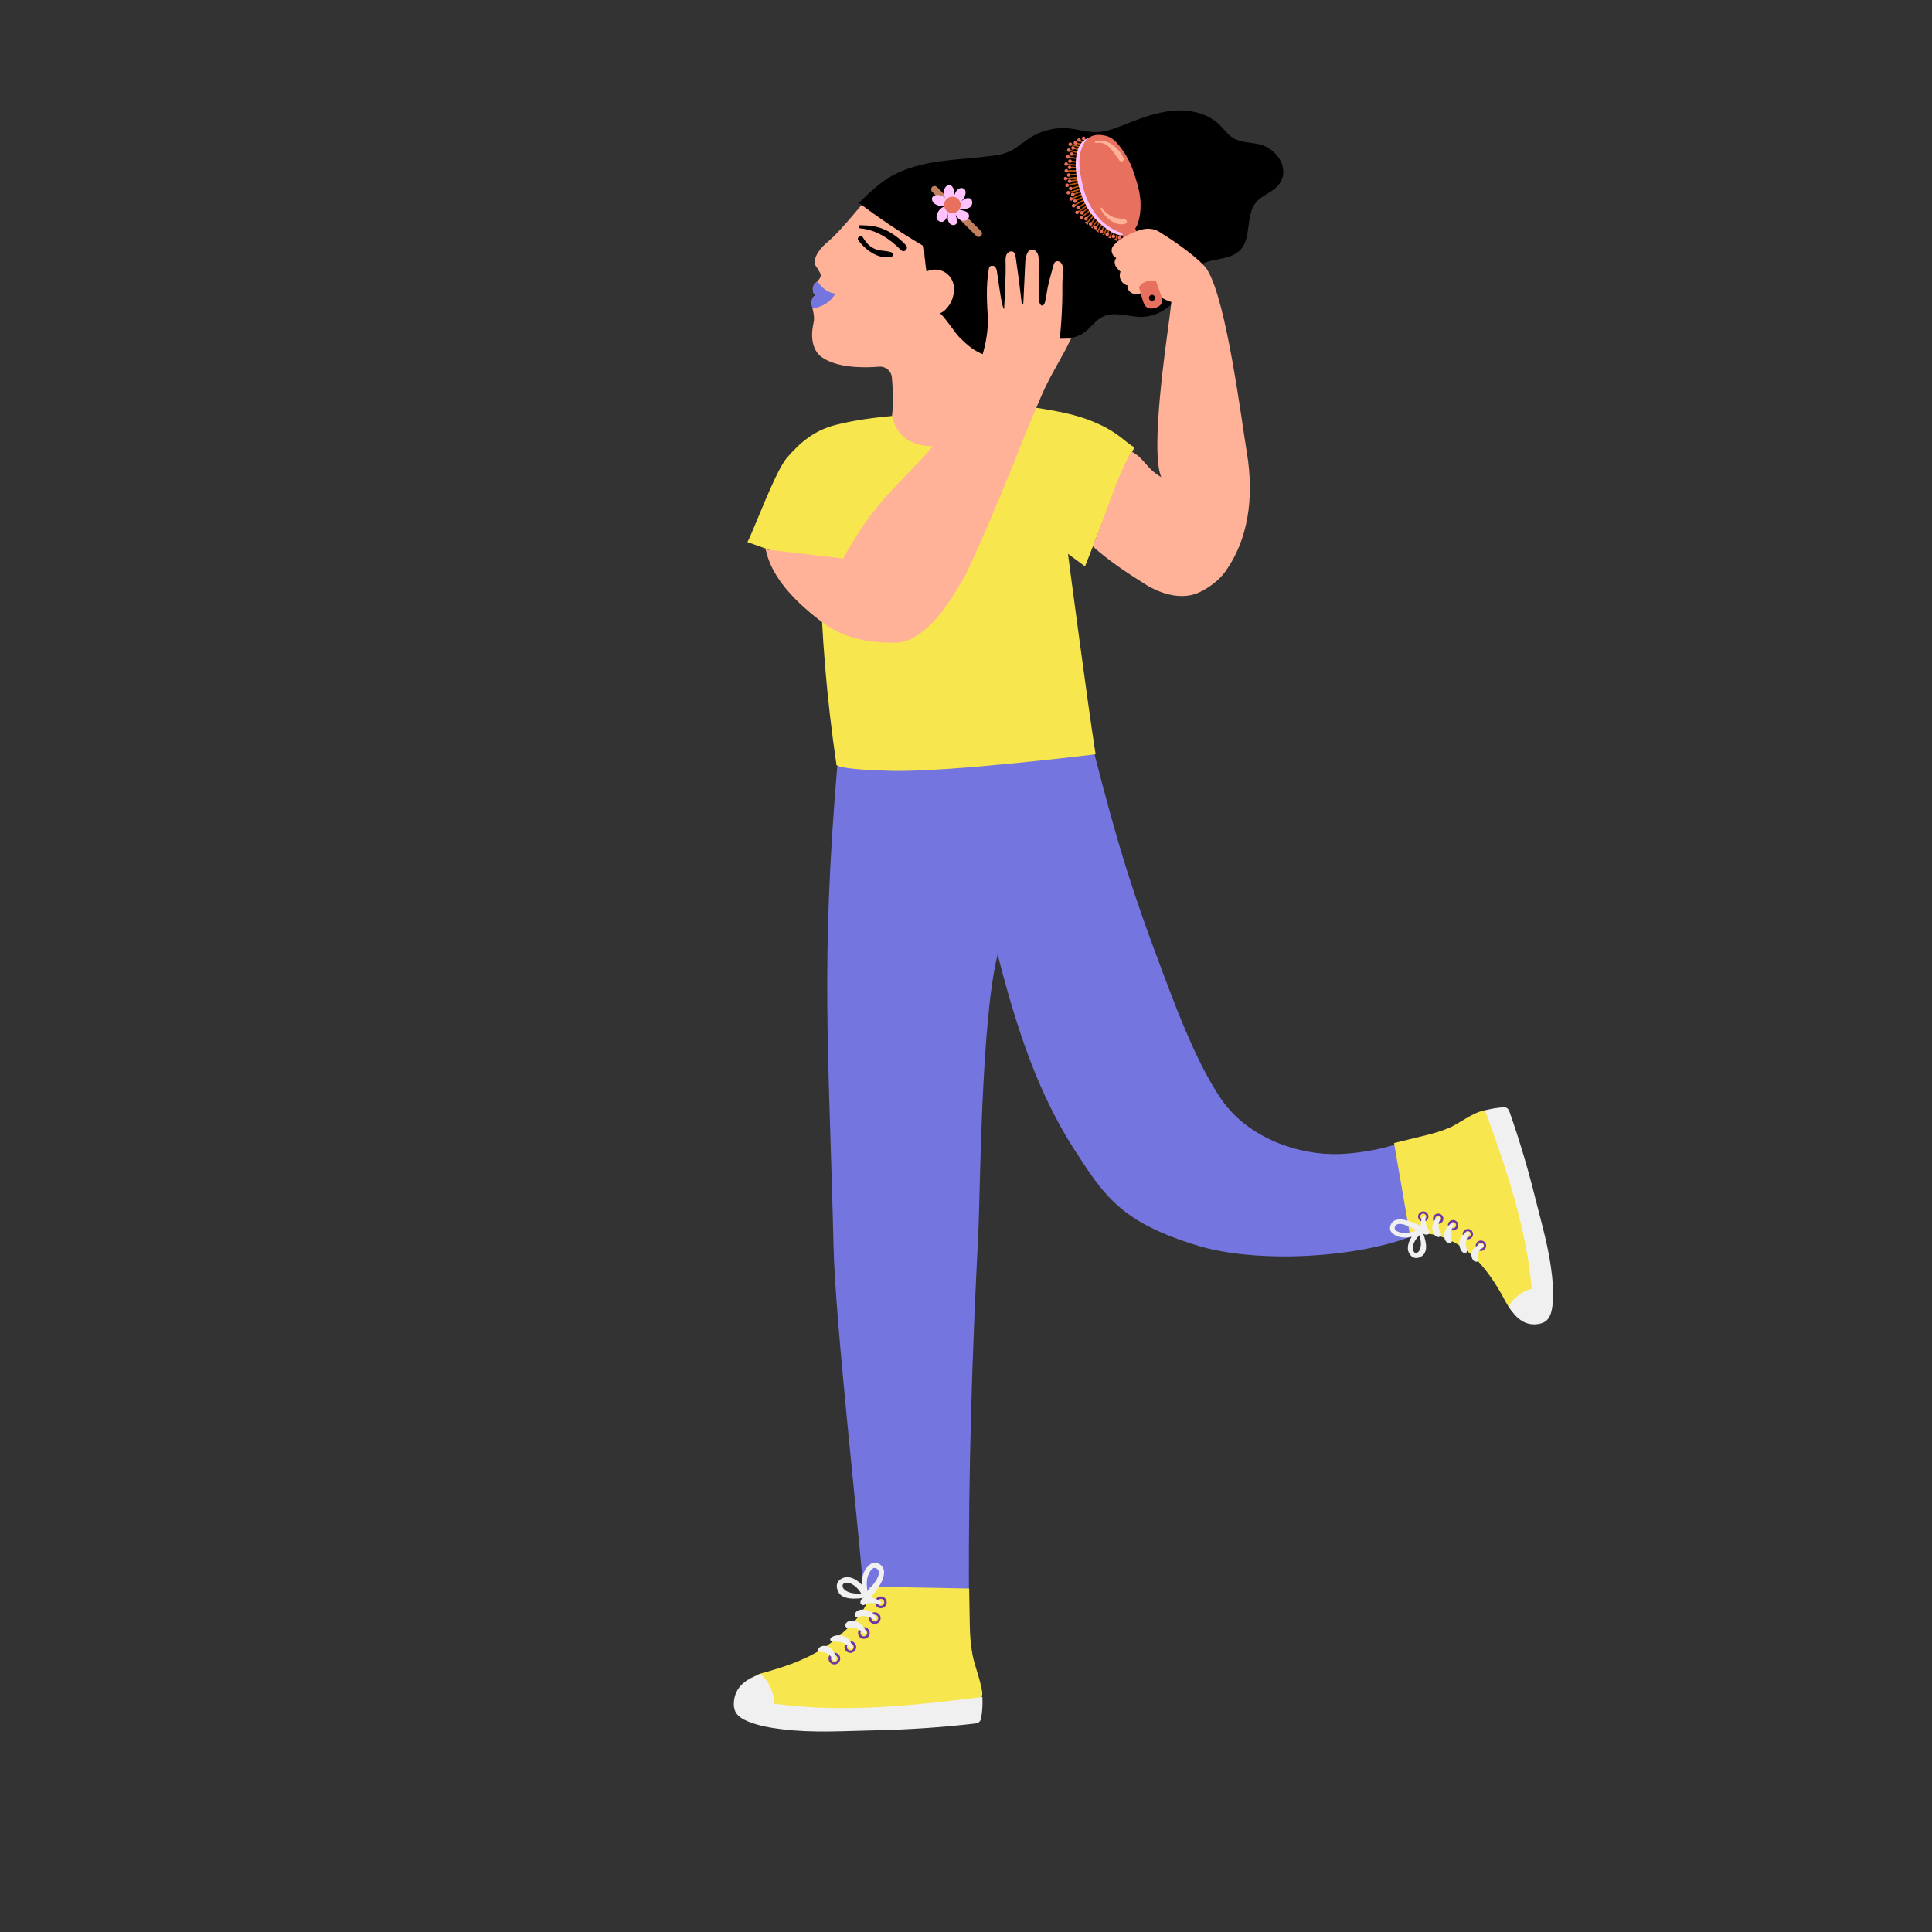 <?xml version="1.0" encoding="UTF-8"?>
<svg xmlns="http://www.w3.org/2000/svg" viewBox="0 0 566.93 566.93">
  <rect x="0" y="0" width="566.93" height="566.93" fill="#333333" stroke="none"/>
  <defs>
    <style>
      .cls-1, .cls-2 {
        fill: #ffb297;
      }

      .cls-3 {
        fill: #6f35a3;
      }

      .cls-4 {
        fill: #e8705e;
      }

      .cls-5 {
        isolation: isolate;
      }

      .cls-2 {
        mix-blend-mode: multiply;
      }

      .cls-6 {
        fill: #ffc2ff;
      }

      .cls-7 {
        fill: #f0f0f0;
      }

      .cls-8 {
        fill: #7575df;
      }

      .cls-9 {
        fill: #c0805d;
      }

      .cls-10 {
        fill: #bf530a;
      }

      .cls-11 {
        fill: #f7e64d;
      }
    </style>
  </defs>
  <g class="cls-5">
    <g id="Illustrations">
      <g>
        <path class="cls-8" d="M245.78,223.75c-5.09,59.66-2.53,84.67-1.18,142.21.5,21.4,7.02,79.29,8.76,100.59,10.23,1.92,20.65,2.32,30.95,1.18-.12-36.65.89-68.87,2.74-105.45.62-12.29.8-62.73,5.7-82.2,5.78,22.63,12.12,41.14,22.52,57.28,8.78,13.64,13.77,21.35,36.27,28.19,17.26,5.24,46.86,3.72,63.82-3.2-.77-14.92-1.09-16.96-1.69-28.05-5.95,2.6-14.13,4.09-20.45,4.34-12.16.48-27.08-4.73-34.87-16.13-7.79-11.4-13.9-28.51-18.99-42.1-9.5-25.33-13.75-41.62-20.15-66.79-.06,1.13-.94-.62-1,.51"/>
        <path class="cls-1" d="M294.96,121.01c-4.3-6.34-4.01-14.61-3.93-22.27.08-7.67-.53-16.14-5.97-21.55-5.49-5.47-14.94-6.69-18.49-13.58-2.35-.49-4.78-1.39-7.17-2.09l-.61-7.78c-5.84,5.46-10.36,12.55-16.44,17.72-1.18,1-2.18,2.22-2.84,3.62-.45.95-.76,2.06-.12,2.97.45.64.87,1.32,1.24,2.01.83,1.56-1.14,2.56-1.79,3.58-.4.63-.41,1.59-.1,2.28.14.31.47.71.46.78,0,0-.5.3-.72.72-.51.94-.25,2.25-.01,3.29.29,1.26.56,2.55.3,3.8s-.46,2.43-.47,3.66c-.01,2.48.69,5.02,2.66,6.5,4.46,3.35,12.54,3.31,17.04,2.93,1.87-.16,3.53,1.23,3.71,3.1.39,4.12.47,9.52-.14,12.36-.14.67-.31,1.36-.16,2.02.13.57.48,1.06.85,1.51,4.52,5.47,12.59,6.62,19.57,5.31,5.26-.99,10.59-3.39,13.43-7.92.24-.38.46-.8.48-1.25.02-.64-.39-1.2-.75-1.73Z"/>
        <path d="M261.94,51.49c8.44-4.62,18.71-4.49,28.05-5.62,2.04-.25,4.12-.5,6.01-1.33,2.33-1.02,4.21-2.84,6.36-4.19,3.34-2.1,7.38-3.06,11.31-2.67,2.79.27,5.52,1.19,8.32,1.09,2.54-.09,4.97-1.02,7.34-1.95,4.69-1.85,9.44-3.78,14.46-4.3,5.02-.52,10.45.58,14.07,4.09,1.37,1.33,2.48,2.99,4.12,3.96,2.4,1.43,5.42,1.12,8.09,1.93,6.01,1.83,9.28,9.27,3.4,13.33-1.68,1.16-3.64,2.02-4.93,3.6-3.16,3.86-1.16,10.37-4.63,13.96-3.19,3.3-9.05,2.09-12.64,4.95-2.18,1.73-3.05,4.57-4.41,7-2.4,4.28-6.89,7.58-11.8,7.65-3.85.06-7.92-1.74-11.39-.09-1.87.89-3.16,2.63-4.7,4.02-3.27,2.94-7.85,2.78-11.93,2.19-2.22-.32-4.67-.59-6.82-1.22-2.24-.65-2.95-1.1-4.84.84-1.67,1.72-3.44,3.33-5.31,4.83-.2.16-.41.33-.66.41-.48.16-1-.01-1.46-.21-2.6-1.1-4.78-3.1-6.73-5.1-.72-.73-4.9-6.82-5.5-6.75,1.16-.15,2.57-1.88,3.14-2.92.88-1.62,1.25-3.33,1-5.17-.23-1.72-1.35-3.29-2.9-4.1-1.56-.81-3.51-.82-5.08-.04-.3-1.48-.35-2.99-.59-4.47-.06-.36-.04-2.87-.34-3.05-6.54-3.83-12.85-8.04-18.88-12.61,3.03-3,6.12-6.03,9.88-8.09Z"/>
        <g>
          <rect class="cls-10" x="314.12" y="42.68" width="3.66" height=".41" transform="translate(23.18 -83.4) rotate(15.6)"/>
          <circle class="cls-4" cx="314.06" cy="42.33" r=".52"/>
        </g>
        <g>
          <rect class="cls-10" x="315.63" y="42.24" width="3.66" height=".41" transform="translate(23.12 -83.82) rotate(15.6)"/>
          <circle class="cls-4" cx="315.57" cy="41.9" r=".52"/>
        </g>
        <g>
          <rect class="cls-10" x="316.51" y="41.89" width="3.66" height=".41" transform="translate(63.09 -152.74) rotate(29.82)"/>
          <circle class="cls-4" cx="316.64" cy="41.1" r=".52"/>
        </g>
        <g>
          <rect class="cls-10" x="317.46" y="41.85" width="3.66" height=".41" transform="translate(133.78 -221.19) rotate(47.32)"/>
          <circle class="cls-4" cx="317.97" cy="40.6" r=".52"/>
        </g>
        <g>
          <rect class="cls-10" x="314.94" y="43.75" width="3.66" height=".41" transform="translate(23.49 -83.58) rotate(15.6)"/>
          <circle class="cls-4" cx="314.88" cy="43.41" r=".52"/>
        </g>
        <g>
          <rect class="cls-10" x="313.7" y="44.4" width="3.66" height=".41" transform="translate(23.62 -83.22) rotate(15.6)"/>
          <circle class="cls-4" cx="313.64" cy="44.06" r=".52"/>
        </g>
        <g>
          <rect class="cls-10" x="313.45" y="46.16" width="3.66" height=".41" transform="translate(11.07 -48.53) rotate(8.96)"/>
          <circle class="cls-4" cx="313.34" cy="46.04" r=".52"/>
        </g>
        <g>
          <rect class="cls-10" x="314.56" y="45.41" width="3.66" height=".41" transform="translate(15.49 -62.27) rotate(11.52)"/>
          <circle class="cls-4" cx="314.46" cy="45.21" r=".52"/>
        </g>
        <g>
          <rect class="cls-10" x="314.1" y="47.3" width="3.66" height=".41" transform="translate(6.4 -31.61) rotate(5.79)"/>
          <circle class="cls-4" cx="313.97" cy="47.29" r=".52"/>
        </g>
        <g>
          <rect class="cls-10" x="312.99" y="48.15" width="3.66" height=".41" transform="translate(6.48 -31.49) rotate(5.79)"/>
          <circle class="cls-4" cx="312.86" cy="48.14" r=".52"/>
        </g>
        <g>
          <rect class="cls-10" x="313.04" y="49.93" width="3.66" height=".41" transform="translate(-.72 4.72) rotate(-.86)"/>
          <circle class="cls-4" cx="312.9" cy="50.14" r=".52"/>
        </g>
        <g>
          <rect class="cls-10" x="314" y="49" width="3.66" height=".41" transform="translate(1.6 -9.37) rotate(1.7)"/>
          <circle class="cls-4" cx="313.86" cy="49.13" r=".52"/>
        </g>
        <g>
          <rect class="cls-10" x="313.74" y="50.99" width="3.66" height=".41" transform="translate(-3.4 29.68) rotate(-5.36)"/>
          <circle class="cls-4" cx="313.6" cy="51.36" r=".52"/>
        </g>
        <g>
          <rect class="cls-10" x="312.81" y="52.04" width="3.66" height=".41" transform="translate(-3.5 29.6) rotate(-5.36)"/>
          <circle class="cls-4" cx="312.68" cy="52.41" r=".52"/>
        </g>
        <g>
          <rect class="cls-10" x="313.21" y="53.77" width="3.66" height=".41" transform="translate(-4.34 66.68) rotate(-12)"/>
          <circle class="cls-4" cx="313.11" cy="54.37" r=".52"/>
        </g>
        <g>
          <rect class="cls-10" x="313.97" y="52.68" width="3.66" height=".41" transform="translate(-4.4 52.5) rotate(-9.44)"/>
          <circle class="cls-4" cx="313.86" cy="53.19" r=".52"/>
        </g>
        <g>
          <rect class="cls-10" x="314.23" y="54.58" width="3.66" height=".41" transform="translate(-2.5 92.37) rotate(-16.56)"/>
          <circle class="cls-4" cx="314.17" cy="55.33" r=".52"/>
        </g>
        <g>
          <rect class="cls-10" x="313.53" y="55.79" width="3.66" height=".41" transform="translate(-2.88 92.22) rotate(-16.56)"/>
          <circle class="cls-4" cx="313.47" cy="56.54" r=".52"/>
        </g>
        <g>
          <rect class="cls-10" x="314.25" y="57.42" width="3.66" height=".41" transform="translate(2.87 129.22) rotate(-23.21)"/>
          <circle class="cls-4" cx="314.26" cy="58.38" r=".52"/>
        </g>
        <g>
          <rect class="cls-10" x="314.79" y="56.2" width="3.66" height=".41" transform="translate(.45 115.25) rotate(-20.64)"/>
          <circle class="cls-4" cx="314.77" cy="57.08" r=".52"/>
        </g>
        <g>
          <rect class="cls-10" x="314.94" y="59.2" width="3.66" height=".41" transform="translate(12.42 165.44) rotate(-29.83)"/>
          <circle class="cls-4" cx="315.05" cy="60.37" r=".52"/>
        </g>
        <g>
          <rect class="cls-10" x="315.33" y="57.93" width="3.66" height=".41" transform="translate(8.61 151.76) rotate(-27.27)"/>
          <circle class="cls-4" cx="315.4" cy="59.02" r=".52"/>
        </g>
        <g>
          <rect class="cls-10" x="316.16" y="59.66" width="3.66" height=".41" transform="translate(21.77 190.08) rotate(-34.39)"/>
          <circle class="cls-4" cx="316.35" cy="60.96" r=".52"/>
        </g>
        <g>
          <rect class="cls-10" x="315.86" y="61.02" width="3.66" height=".41" transform="translate(20.95 190.15) rotate(-34.39)"/>
          <circle class="cls-4" cx="316.05" cy="62.33" r=".52"/>
        </g>
        <g>
          <rect class="cls-10" x="317.05" y="62.35" width="3.66" height=".41" transform="translate(37.28 224.72) rotate(-41.04)"/>
          <circle class="cls-4" cx="317.38" cy="63.83" r=".52"/>
        </g>
        <g>
          <rect class="cls-10" x="317.18" y="61.02" width="3.66" height=".41" transform="translate(31.17 211.77) rotate(-38.47)"/>
          <circle class="cls-4" cx="317.46" cy="62.44" r=".52"/>
        </g>
        <g>
          <rect class="cls-10" x="318.26" y="63.95" width="3.66" height=".41" transform="translate(57.65 258.31) rotate(-47.83)"/>
          <circle class="cls-4" cx="318.76" cy="65.6" r=".52"/>
        </g>
        <g>
          <rect class="cls-10" x="318.24" y="62.62" width="3.66" height=".41" transform="translate(50.17 245.98) rotate(-45.27)"/>
          <circle class="cls-4" cx="318.68" cy="64.21" r=".52"/>
        </g>
        <g>
          <rect class="cls-10" x="319.4" y="63.97" width="3.66" height=".41" transform="translate(74.36 279.48) rotate(-52.39)"/>
          <circle class="cls-4" cx="320.02" cy="65.72" r=".52"/>
        </g>
        <g>
          <rect class="cls-10" x="319.54" y="65.36" width="3.66" height=".41" transform="translate(73.31 280.14) rotate(-52.39)"/>
          <circle class="cls-4" cx="320.16" cy="67.11" r=".52"/>
        </g>
        <g>
          <rect class="cls-10" x="321.08" y="66.25" width="3.66" height=".41" transform="translate(99.78 309.15) rotate(-59.03)"/>
          <circle class="cls-4" cx="321.88" cy="68.14" r=".52"/>
        </g>
        <g>
          <rect class="cls-10" x="320.8" y="64.95" width="3.66" height=".41" transform="translate(90.12 298.12) rotate(-56.47)"/>
          <circle class="cls-4" cx="321.53" cy="66.78" r=".52"/>
        </g>
        <g>
          <rect class="cls-10" x="322.25" y="66.02" width="3.66" height=".41" transform="translate(121.85 327.98) rotate(-63.86)"/>
          <circle class="cls-4" cx="323.2" cy="67.99" r=".52"/>
        </g>
        <g>
          <rect class="cls-10" x="322.67" y="67.36" width="3.66" height=".41" transform="translate(120.88 329.1) rotate(-63.86)"/>
          <circle class="cls-4" cx="323.61" cy="69.32" r=".52"/>
        </g>
        <g>
          <rect class="cls-10" x="324.35" y="67.93" width="3.66" height=".41" transform="translate(153.09 352.87) rotate(-70.5)"/>
          <circle class="cls-4" cx="325.51" cy="69.98" r=".52"/>
        </g>
        <g>
          <rect class="cls-10" x="323.82" y="66.7" width="3.66" height=".41" transform="translate(141.34 343.59) rotate(-67.94)"/>
          <circle class="cls-4" cx="324.89" cy="68.73" r=".52"/>
        </g>
        <g>
          <rect class="cls-10" x="325.36" y="67.26" width="3.66" height=".41" transform="translate(185.92 370.2) rotate(-76.64)"/>
          <circle class="cls-4" cx="326.72" cy="69.38" r=".52"/>
        </g>
        <g>
          <rect class="cls-10" x="326.06" y="68.47" width="3.66" height=".41" transform="translate(185.28 371.81) rotate(-76.64)"/>
          <circle class="cls-4" cx="327.42" cy="70.59" r=".52"/>
        </g>
        <g>
          <rect class="cls-10" x="327.04" y="67.58" width="3.66" height=".41" transform="translate(208.92 381.41) rotate(-80.72)"/>
          <circle class="cls-4" cx="328.53" cy="69.73" r=".52"/>
        </g>
        <path class="cls-6" d="M318.61,46.41c-.26-2.13.32-4.36,1.59-6.09-1.59.18-3.01,1.36-3.62,2.83-2.09,5-.15,11.67,1.08,14.9,1.42,3.74,4.01,7.03,7.32,9.29,1.59,1.09,3.47,1.96,5.39,1.73"/>
        <path class="cls-4" d="M322.08,63.53c-3.54-4.3-4.23-8.54-4.68-10.57-.82-3.7-1.28-8.06,1.06-11.47,1.07-1.57,2.83-2.05,4.64-1.87,2,.2,3.25.78,4.6,2.28,2.15,2.4,3.8,5.24,4.84,8.29,1.05,3.09,2.08,6.24,2.15,9.55.04,2.1-.16,3.96-.86,5.96-.39,1.12-1.18,2.14-2.29,2.56-1.16.44-2.47.16-3.61-.34-2.3-1-4.37-2.6-5.85-4.39Z"/>
        <path class="cls-1" d="M321.66,41.95c3.47-.68,5.14,2.97,6.89,5.21.49.63,1.51-.05,1.15-.75-1.56-3.11-4.46-5.74-8.16-5.05-.38.07-.27.67.11.59h0Z"/>
        <path class="cls-1" d="M322.95,61.22c1.12,2.45,4.45,5.49,7.39,4.38.5-.19.42-.98-.06-1.14-1.19-.4-2.45-.28-3.64-.78-1.33-.56-2.49-1.52-3.32-2.69-.15-.21-.47.02-.37.24h0Z"/>
        <path class="cls-4" d="M337.36,77.88c-.9-2.37-1.81-4.74-2.74-7.1-.6-1.54-1.21-3.08-1.83-4.62-.04-.09-.07-.18-.11-.27l-3.62,1.68c1.13,4.13,2.37,8.22,3.62,12.32.37,1.2.73,2.4,1.09,3.6,1.57-.78,3.3-1.28,5.04-1.72-.47-1.3-.95-2.6-1.44-3.89Z"/>
        <path class="cls-11" d="M245.43,224.24c-2.82-19.06-4.41-38.31-4.78-57.58-8.45-2.98-12.86-4.61-21.32-7.59,1.93-3.66,8.16-20.75,11.57-24.72,4.13-4.81,8.28-8.1,14.29-9.65,5.22-1.35,11.26-2.16,16.6-2.64,1.73,8.75,10.27,9.93,18.09,8.3,9.07-1.88,13.34-8.26,14.21-11.73,6.15.35,12.1,1.22,18.12,2.5s11.95,3.51,16.82,7.3c1.26.98,2.46,2.07,3.86,2.84-4.41,8.46-14.47,35.12-14.52,34.91l-4.98-3.66s5.56,42.6,8.1,58.81c0,0-42.83,5.33-60.2,4.86-17.36-.46-15.87-1.95-15.87-1.95Z"/>
        <path d="M309.15,57.73c2.59,3.27,6.54,5.73,9.92,8.17.71.51,1.63,1.22,2.35,1.7,2.14,1.45,4.39,2.39,6.81,3.32-1.43,1.68-2.97,3.81-5.01,4.76-.99.46-2.07.7-3.14.93-1.2.27-2.4.53-3.61.8"/>
        <path class="cls-1" d="M343.7,88.94c.01-.21.01-.34,0-.34-.99-.32-1.98-.69-2.82-1.3s-1.52-1.5-1.69-2.53c-1.16.35-2.32.71-3.49,1.06-1.02.31-2.11.62-3.15.35s-1.92-1.39-1.56-2.39c-.88-.18-1.66-.77-2.08-1.56-.41-.8-.44-1.78-.08-2.6-.12.28-1.43-1.42-1.5-1.6-.27-.7-.4-1.44.09-2.08.05-.06.11-.14.09-.22-.02-.09-.11-.14-.19-.18-.88-.45-1.36-1.86-1.01-2.77.21-.55.63-.98,1.05-1.39,1.71-1.69,3.92-2.63,6.13-3.53s4.54-1.15,6.68.16c5.13,3.16,12.36,8.33,14.14,11.24,5.67,9.27,10.06,44.6,11.55,53.44,2.33,13.87.15,26.02-6.31,35.03-1.87,2.62-5.1,5.01-8.07,6.27-4.31,1.83-10.1.83-15.69-2.72-5.56-3.53-10.41-6.71-15.17-11,3.47-7.82,6.51-19.25,11.37-27.79,3.94,2.02,4.18,4.89,8.78,7.53-3.37-7.48,1.68-40.91,1.88-42.92.06-.59.93-6.64,1.03-8.16Z"/>
        <path class="cls-4" d="M339.24,82.55c-2.49-.47-4.17.28-5.04,1.72.13.42.26.85.39,1.27.31,1.03.54,2.09.9,3.1.31.88.81,1.65,1.76,1.85.9.19,2.12-.14,2.88-.66,1.68-1.15.5-3.26-.01-4.8-.28-.83-.57-1.66-.86-2.48ZM337.97,88.3c-.49-.04-.86-.47-.82-.96s.47-.86.96-.82.86.47.82.96-.47.86-.96.82Z"/>
        <path class="cls-8" d="M239.88,82.49c-.39.4-.81.77-1.05,1.15-.4.63-.41,1.59-.1,2.28.14.31.47.71.46.78,0,0-.5.3-.72.72-.47.87-.28,2.07-.06,3.06,2.76-.26,5.38-1.9,6.73-4.33-2.21-.19-4.12-1.75-5.26-3.66Z"/>
        <path class="cls-2" d="M241.03,78.86c1.02.42,1.18,1.78,2.33,2.03.86.19,1.74-.06,2.33-.71.54-.6.8-1.45.64-2.25-.14-.7-.65-1.64-1.47-1.44-.15.04-.28.2-.27.35.02.48.33.63.53,1.05.35.73.18,1.58-.49,1.98-1.53.91-2.2-.73-3.36-1.22-.3-.13-.54.08-.23.2h0Z"/>
        <path class="cls-2" d="M273.43,81.52c2.53-1.38,4.62,2.06,4.52,4.13s-1.92,3.05-3.62,3.92c-.51.26-.28,1.13.29,1.09,2.89-.18,5.08-3.5,4.39-6.22-.64-2.52-3.23-5.15-5.98-3.6-.44.25-.05.93.4.68h0Z"/>
        <path class="cls-1" d="M310.98,99.38c.02-.23.05-.45.07-.68.33-3.24.54-6.49.64-9.75.05-1.63.06-3.26.05-4.88-.01-1.51.1-2.99.15-4.5.01-.5.03-1.01-.08-1.49s-.37-.96-.78-1.23-1.02-.3-1.4.03c-.3.25-.42.66-.52,1.03-.22.79-.43,1.58-.65,2.37-.38,1.38-.76,2.76-1.04,4.16s-.42,2.74-.75,4.1c-.06.24-.12.49-.26.7-.61.93-1.19.2-1.39-.5-.33-1.17-.05-2.85-.07-4.07-.05-2.72-.1-5.45-.15-8.17-.01-.67-.03-1.36-.28-1.98-.25-.62-.78-1.17-1.45-1.25-.75-.08-1.27.29-1.6.97-.33.68-.56,1.64-.6,2.4-.19,4.08-.38,8.16-.58,12.24-.01.27-.17.64-.42.55-.53-4.68-1.14-9.35-1.83-14-.08-.56-.2-1.17-.66-1.49-.63-.44-1.56-.03-1.95.64-.38.67-.37,1.48-.35,2.25.11,4.6-.21,9.29-.43,13.89-.68-.71-1.29-5.54-2.02-10.49-.12-.84-.16-1.49-.79-2.04-.33-.29-1.01-.28-1.35,0-.22.17-.28.47-.33.74-.89,5.01-.56,10.14-.22,15.21.18,2.62-.38,6.35-1.07,8.89-5.11,18.67-17.65,30.87-21.98,35.36-3.39,3.51-6.78,7.03-9.84,10.84-3.55,4.41-6.62,9.23-9.36,14.18-.08.15-.16.32-.17.49,0,0-22.93-2.69-22.97-2.69.71.08-.06,9.02,17.23,21.75,6.1,4.49,13.58,5.73,21.16,5.64,4.5-.05,9.04-3.94,11.81-7.12,2.98-3.42,5.58-7.62,7.86-11.5,2.55-4.34,12.65-28.36,15.51-35.69,2.47-6.34,5.08-12.62,7.79-18.86,2.4-5.51,5.82-10.61,8.38-16.08-1.1.04-2.21.06-3.31.07Z"/>
        <path class="cls-11" d="M255.19,465.61c.56,6.24-5.76,11.71-9.97,15.33-5.05,4.33-11.4,7.01-17.83,8.93-.98.29-1.97.58-2.95.89-.66.21-1.65.31-2.17.76-1.18,1.02-.65,3.31-.21,4.54.66,1.83,1.59,3.64,3.13,4.84,1.83,1.43,4.25,1.81,6.56,2,3.63.3,7.27.26,10.91.22,4.85-.06,9.7-.11,14.56-.17,5.43-.06,10.88-.13,16.28-.74,3.52-.4,7.02-1.03,10.46-1.89,1.25-.31,2.61-.71,3.58-1.61,1.19-1.1.58-2.72.28-4.15-.65-3.09-1.89-6.03-2.47-9.14-.53-2.9-.71-5.37-.77-8.32-.06-3.66-.13-7.31-.19-10.97"/>
        <path class="cls-7" d="M287.33,505.29c.33-.29.53-.72.6-1.16.37-2.4.45-4.41.34-6.17-20.29,2.54-40.8,4.76-61.02,1.98-.1-3.3-1.62-6.52-4.03-8.76-3.92,1.4-7.51,3.51-7.87,8.27-.08,1,.03,2.04.5,2.93.7,1.31,2.08,2.1,3.44,2.68,3.26,1.38,6.8,1.96,10.31,2.39,9.2,1.12,17.98.49,27.12.3,9.74-.2,19.47-.85,29.16-1.96.52-.06,1.07-.14,1.46-.48Z"/>
        <path class="cls-3" d="M244.84,488.41c-.95,0-1.72-.77-1.72-1.72s.77-1.72,1.72-1.72,1.72.77,1.72,1.72-.77,1.72-1.72,1.72ZM244.84,485.68c-.55,0-1,.45-1,1s.45,1,1,1,1-.45,1-1-.45-1-1-1Z"/>
        <path class="cls-3" d="M249.53,485.02c-.95,0-1.72-.77-1.72-1.72s.77-1.72,1.72-1.72,1.72.77,1.72,1.72-.77,1.72-1.72,1.72ZM249.53,482.3c-.55,0-1,.45-1,1s.45,1,1,1,1-.45,1-1-.45-1-1-1Z"/>
        <path class="cls-3" d="M253.5,480.91c-.95,0-1.72-.77-1.72-1.72s.77-1.72,1.72-1.72,1.72.77,1.72,1.72-.77,1.72-1.72,1.72ZM253.5,478.18c-.55,0-1,.45-1,1s.45,1,1,1,1-.45,1-1-.45-1-1-1Z"/>
        <path class="cls-3" d="M256.69,476.55c-.95,0-1.72-.77-1.72-1.72s.77-1.72,1.72-1.72,1.72.77,1.72,1.72-.77,1.72-1.72,1.72ZM256.69,473.83c-.55,0-1,.45-1,1s.45,1,1,1,1-.45,1-1-.45-1-1-1Z"/>
        <path class="cls-3" d="M258.48,471.91c-.95,0-1.72-.77-1.72-1.72s.77-1.72,1.72-1.72,1.72.77,1.72,1.72-.77,1.72-1.72,1.72ZM258.48,469.19c-.55,0-1,.45-1,1s.45,1,1,1,1-.45,1-1-.45-1-1-1Z"/>
        <path class="cls-7" d="M245.37,486.87c-.16-1.27-.88-2.81-1.99-3.51-1-.62-2.92-.63-3.32.75-.07.25.09.51.33.58.69.2,1.47.04,2.14.39.7.37,1.61,1.17,1.83,1.93.15.54,1.09.46,1.02-.14h0Z"/>
        <path class="cls-7" d="M250.27,483.29c-.54-1.35-1.09-2.54-2.56-3.13-1.21-.48-3.14-.48-4,.63-.23.3.01.78.35.86,1,.23,2.06-.04,3.03.3.87.3,1.81,1.09,2.43,1.78.29.32.92-.02.75-.44h0Z"/>
        <path class="cls-7" d="M254.12,479.13c-.12-1.34-1.15-2.43-2.29-3.04s-2.95-.89-3.7.43c-.26.45.06,1.19.65,1.13.95-.1,1.6-.21,2.54.17.88.36,1.52.9,2.18,1.58.21.22.66.07.63-.26h0Z"/>
        <path class="cls-7" d="M257.1,474.75c-.55-1.22-1.55-2.04-2.88-2.33-1.14-.25-2.7-.16-3.3,1-.37.72.37,1.43,1.08,1.08,1.43-.7,3.33-.05,4.52.83.38.28.72-.24.58-.58h0Z"/>
        <path class="cls-7" d="M258.46,469.99c-1.26-1.09-5.71-2.47-5.99.18-.07.61.76,1.06,1.25.72,1.18-.82,3.02-.43,4.35-.22.36.05.73-.38.39-.68h0Z"/>
        <path class="cls-7" d="M254.17,467.62c-1.81.01-4.32.22-5.9-.8-.37-.24-.82-.63-.96-1.07-.46-1.52,1.57-1.43,2.41-1.04,1.6.75,2.73,2.21,3.47,3.76.43.9,1.63.22,1.5-.63-.24-1.52-.51-3.11-.21-4.65.19-1,1.3-3.78,2.7-2.96,2.58,1.51-2.37,6.48-3.55,7.47-.98.82.5,2.32,1.45,1.41,2.04-1.96,7.05-8.38,2.49-10.41-1.77-.79-3.39,1.2-4.03,2.63-.97,2.14-.74,4.46-.45,6.72l1.53-.42c-.97-2.09-2.89-4.25-5.24-4.75-1.84-.4-4.07.79-3.81,2.91.51,4.15,5.79,3.37,8.61,3.01.74-.09.79-1.2,0-1.19h0Z"/>
        <g>
          <path class="cls-11" d="M413.75,362.48c5.28-1.71,11.84.93,15.78,3.86,4.73,3.51,8.28,8.47,11.2,13.65,1.48,2.64,3.11,6.73,6.81,6.32,1.37-.15,2.64-.99,3.32-2.19.64-1.13.75-2.47.81-3.76.31-6.68-.24-13.39-1.64-19.93-.89-4.18-2.13-8.27-3.36-12.36-1.72-5.7-3.44-11.4-5.16-17.1-.38-1.25-.77-2.53-1.53-3.59-3.38-4.71-10.74,1.86-14.44,3.44-2.4,1.03-4.5,1.67-7.04,2.29-3.14.77-6.29,1.54-9.43,2.31"/>
          <path class="cls-7" d="M442.31,325.21c-.32-.23-.73-.32-1.12-.29-2.15.15-3.89.47-5.4.92,6.17,17.02,12.1,34.3,13.66,52.31-2.83.74-5.31,2.67-6.78,5.2,1.97,3.11,4.5,5.8,8.68,5.18.88-.13,1.76-.43,2.43-1.01.99-.86,1.4-2.21,1.64-3.5.55-3.08.36-6.25.04-9.37-.84-8.17-3.1-15.62-5.05-23.47-2.08-8.37-4.55-16.65-7.41-24.79-.15-.44-.33-.9-.71-1.17Z"/>
          <path class="cls-3" d="M436.05,365.21c.19.82-.33,1.64-1.15,1.82-.82.19-1.64-.33-1.82-1.15s.33-1.64,1.15-1.82,1.64.33,1.82,1.15ZM433.7,365.74c.11.48.59.78,1.06.67s.78-.59.67-1.06-.59-.78-1.06-.67-.78.59-.67,1.06Z"/>
          <path class="cls-3" d="M432.21,361.82c.19.82-.33,1.64-1.15,1.82-.82.19-1.64-.33-1.82-1.15s.33-1.64,1.15-1.82c.82-.19,1.64.33,1.82,1.15ZM429.86,362.35c.11.48.59.78,1.06.67s.78-.59.67-1.06-.59-.78-1.06-.67-.78.59-.67,1.06Z"/>
          <path class="cls-3" d="M427.88,359.2c.19.82-.33,1.64-1.15,1.82s-1.64-.33-1.82-1.15c-.19-.82.33-1.64,1.15-1.82.82-.19,1.64.33,1.82,1.15ZM425.53,359.73c.11.48.59.78,1.06.67s.78-.59.67-1.06-.59-.78-1.06-.67c-.48.11-.78.59-.67,1.06Z"/>
          <path class="cls-3" d="M423.5,357.29c.19.82-.33,1.64-1.15,1.82s-1.64-.33-1.82-1.15.33-1.64,1.15-1.82,1.64.33,1.82,1.15ZM421.14,357.83c.11.48.59.78,1.06.67s.78-.59.67-1.06-.59-.78-1.06-.67-.78.59-.67,1.06Z"/>
          <path class="cls-3" d="M419.13,356.66c.19.82-.33,1.64-1.15,1.82-.82.19-1.64-.33-1.82-1.15s.33-1.64,1.15-1.82c.82-.19,1.64.33,1.82,1.15ZM416.78,357.19c.11.48.59.78,1.06.67.48-.11.78-.59.67-1.06s-.59-.78-1.06-.67-.78.59-.67,1.06Z"/>
          <path class="cls-7" d="M434.59,365c-1.13.41-2.41,1.37-2.75,2.57-.27.96.18,2.76,1.47,2.67.2-.01.41-.13.45-.35.12-.59-.14-1.22-.06-1.83.09-.71.69-1.77,1.29-2.11.5-.28.16-1.15-.4-.95h0Z"/>
          <path class="cls-7" d="M430.53,361.48c-1.14.71-2.1,1.5-2.28,2.94-.15,1.13.26,2.89,1.45,3.32.39.14.71-.21.74-.56.08-.91-.4-1.78-.29-2.7.1-.78.56-1.71.99-2.38.25-.38-.24-.85-.62-.62h0Z"/>
          <path class="cls-7" d="M426.2,358.97c-1.17.31-1.95,1.5-2.26,2.61s-.18,2.88,1.2,3.2c.55.13,1.07-.35.92-.92-.21-.8-.47-1.31-.32-2.19.14-.81.46-1.45.87-2.16.16-.28-.11-.62-.42-.54h0Z"/>
          <path class="cls-7" d="M421.9,357.21c-1.01.7-1.57,1.67-1.6,2.94-.03,1.1.4,2.58,1.61,2.84.6.13,1.33-.56.89-1.16-.87-1.18-.81-2.84-.29-4.15.13-.34-.33-.68-.62-.47h0Z"/>
          <path class="cls-7" d="M417.44,357.04c-.78,1.33-1.05,5.68,1.44,5.23.64-.11.77-.97.37-1.39-.88-.91-.92-2.45-1.05-3.64-.04-.38-.54-.58-.75-.2h0Z"/>
          <path class="cls-7" d="M416.27,361.22c.37,1.56,1.03,3.69.46,5.25-.13.37-.38.83-.74,1.04-1.22.69-1.54-1.08-1.37-1.87.33-1.53,1.37-2.79,2.57-3.73.69-.55-.13-1.45-.83-1.17-1.26.51-2.59,1.05-3.97,1.09-.9.03-3.52-.38-3.08-1.75.8-2.52,6.06.78,7.15,1.61.9.69,1.91-.88.93-1.52-2.09-1.38-8.62-4.45-9.48-.11-.33,1.68,1.7,2.69,3.06,2.97,2.03.42,4-.24,5.89-.93-.22-.41-.44-.82-.66-1.24-1.62,1.24-3.1,3.33-3.08,5.45.02,1.67,1.48,3.36,3.26,2.72,3.49-1.25,1.77-5.66.92-8.02-.22-.62-1.19-.44-1.03.23h0Z"/>
        </g>
        <path d="M252.44,67.02c4.76.41,8.71,3.1,11.97,6.39.93.94,2.33-.48,1.44-1.44-1.78-1.93-3.87-3.53-6.27-4.6s-4.57-1.22-7.14-1.28c-.61-.02-.59.88,0,.93h0Z"/>
        <rect class="cls-9" x="270.53" y="61.06" width="20.34" height="2" rx="1" ry="1" transform="translate(126.1 -180.31) rotate(45)"/>
        <path class="cls-6" d="M277.98,58.77c-1.03-.83-1.34-2.42-.72-3.58.27-.5.78-.95,1.35-.9.64.06,1.07.7,1.25,1.32.27.89.27,1.87-.02,2.76.05-.62.22-1.23.49-1.79.26-.54.64-1.04,1.19-1.28s1.27-.13,1.61.36c.18.27.23.61.21.94-.07,1.28-1.01,2.36-2.05,3.11.98-.71,1.87-1.85,3.26-1.53.55.13.77.83.75,1.35-.03.61-.38,1.18-.93,1.46-.88.44-2.32.46-3.3.42.66.12,1.31.29,1.95.5.3.1.6.21.85.41.52.43.64,1.26.27,1.82-.36.54-1.1.76-1.74.62s-1.18-.59-1.57-1.12-.64-1.14-.88-1.76c.29.71.54,1.44.76,2.17.15.49.27,1.06,0,1.5-.22.38-.7.56-1.13.5s-.82-.34-1.07-.7c-.67-.97-.38-2.29-.07-3.43-.27,1.12-.95,3.67-2.62,3.11-.21-.07-.39-.2-.56-.34-.13-.11-.24-.23-.32-.38-.19-.36-.13-.8-.05-1.2.24-1.15,1.42-2.55,2.71-2.58-1.33.03-2.83-.09-3.7-1.09-.39-.45-.59-1.14-.27-1.63.26-.39.76-.55,1.23-.57,1.08-.06,2.18.42,2.87,1.25-.39-.41-.67-.94-.78-1.5"/>
        <circle class="cls-4" cx="279.47" cy="60.13" r="2.42"/>
        <path d="M251.85,70.47c2.01,2.82,6.01,5.82,9.73,4.86.68-.18.58-1.06,0-1.28-1.44-.55-3.08-.33-4.56-.88-1.75-.65-2.86-1.93-3.8-3.49-.53-.87-1.94-.02-1.36.79h0Z"/>
        <path class="cls-2" d="M289.86,91.89c.79,14.7-8.71,28-16.56,39.61-.29.43.38.96.72.56,4.62-5.32,7.89-11.71,10.99-17.99,3.49-7.07,6.14-14.16,5.18-22.17-.03-.21-.35-.22-.34,0h0Z"/>
      </g>
    </g>
  </g>
</svg>
